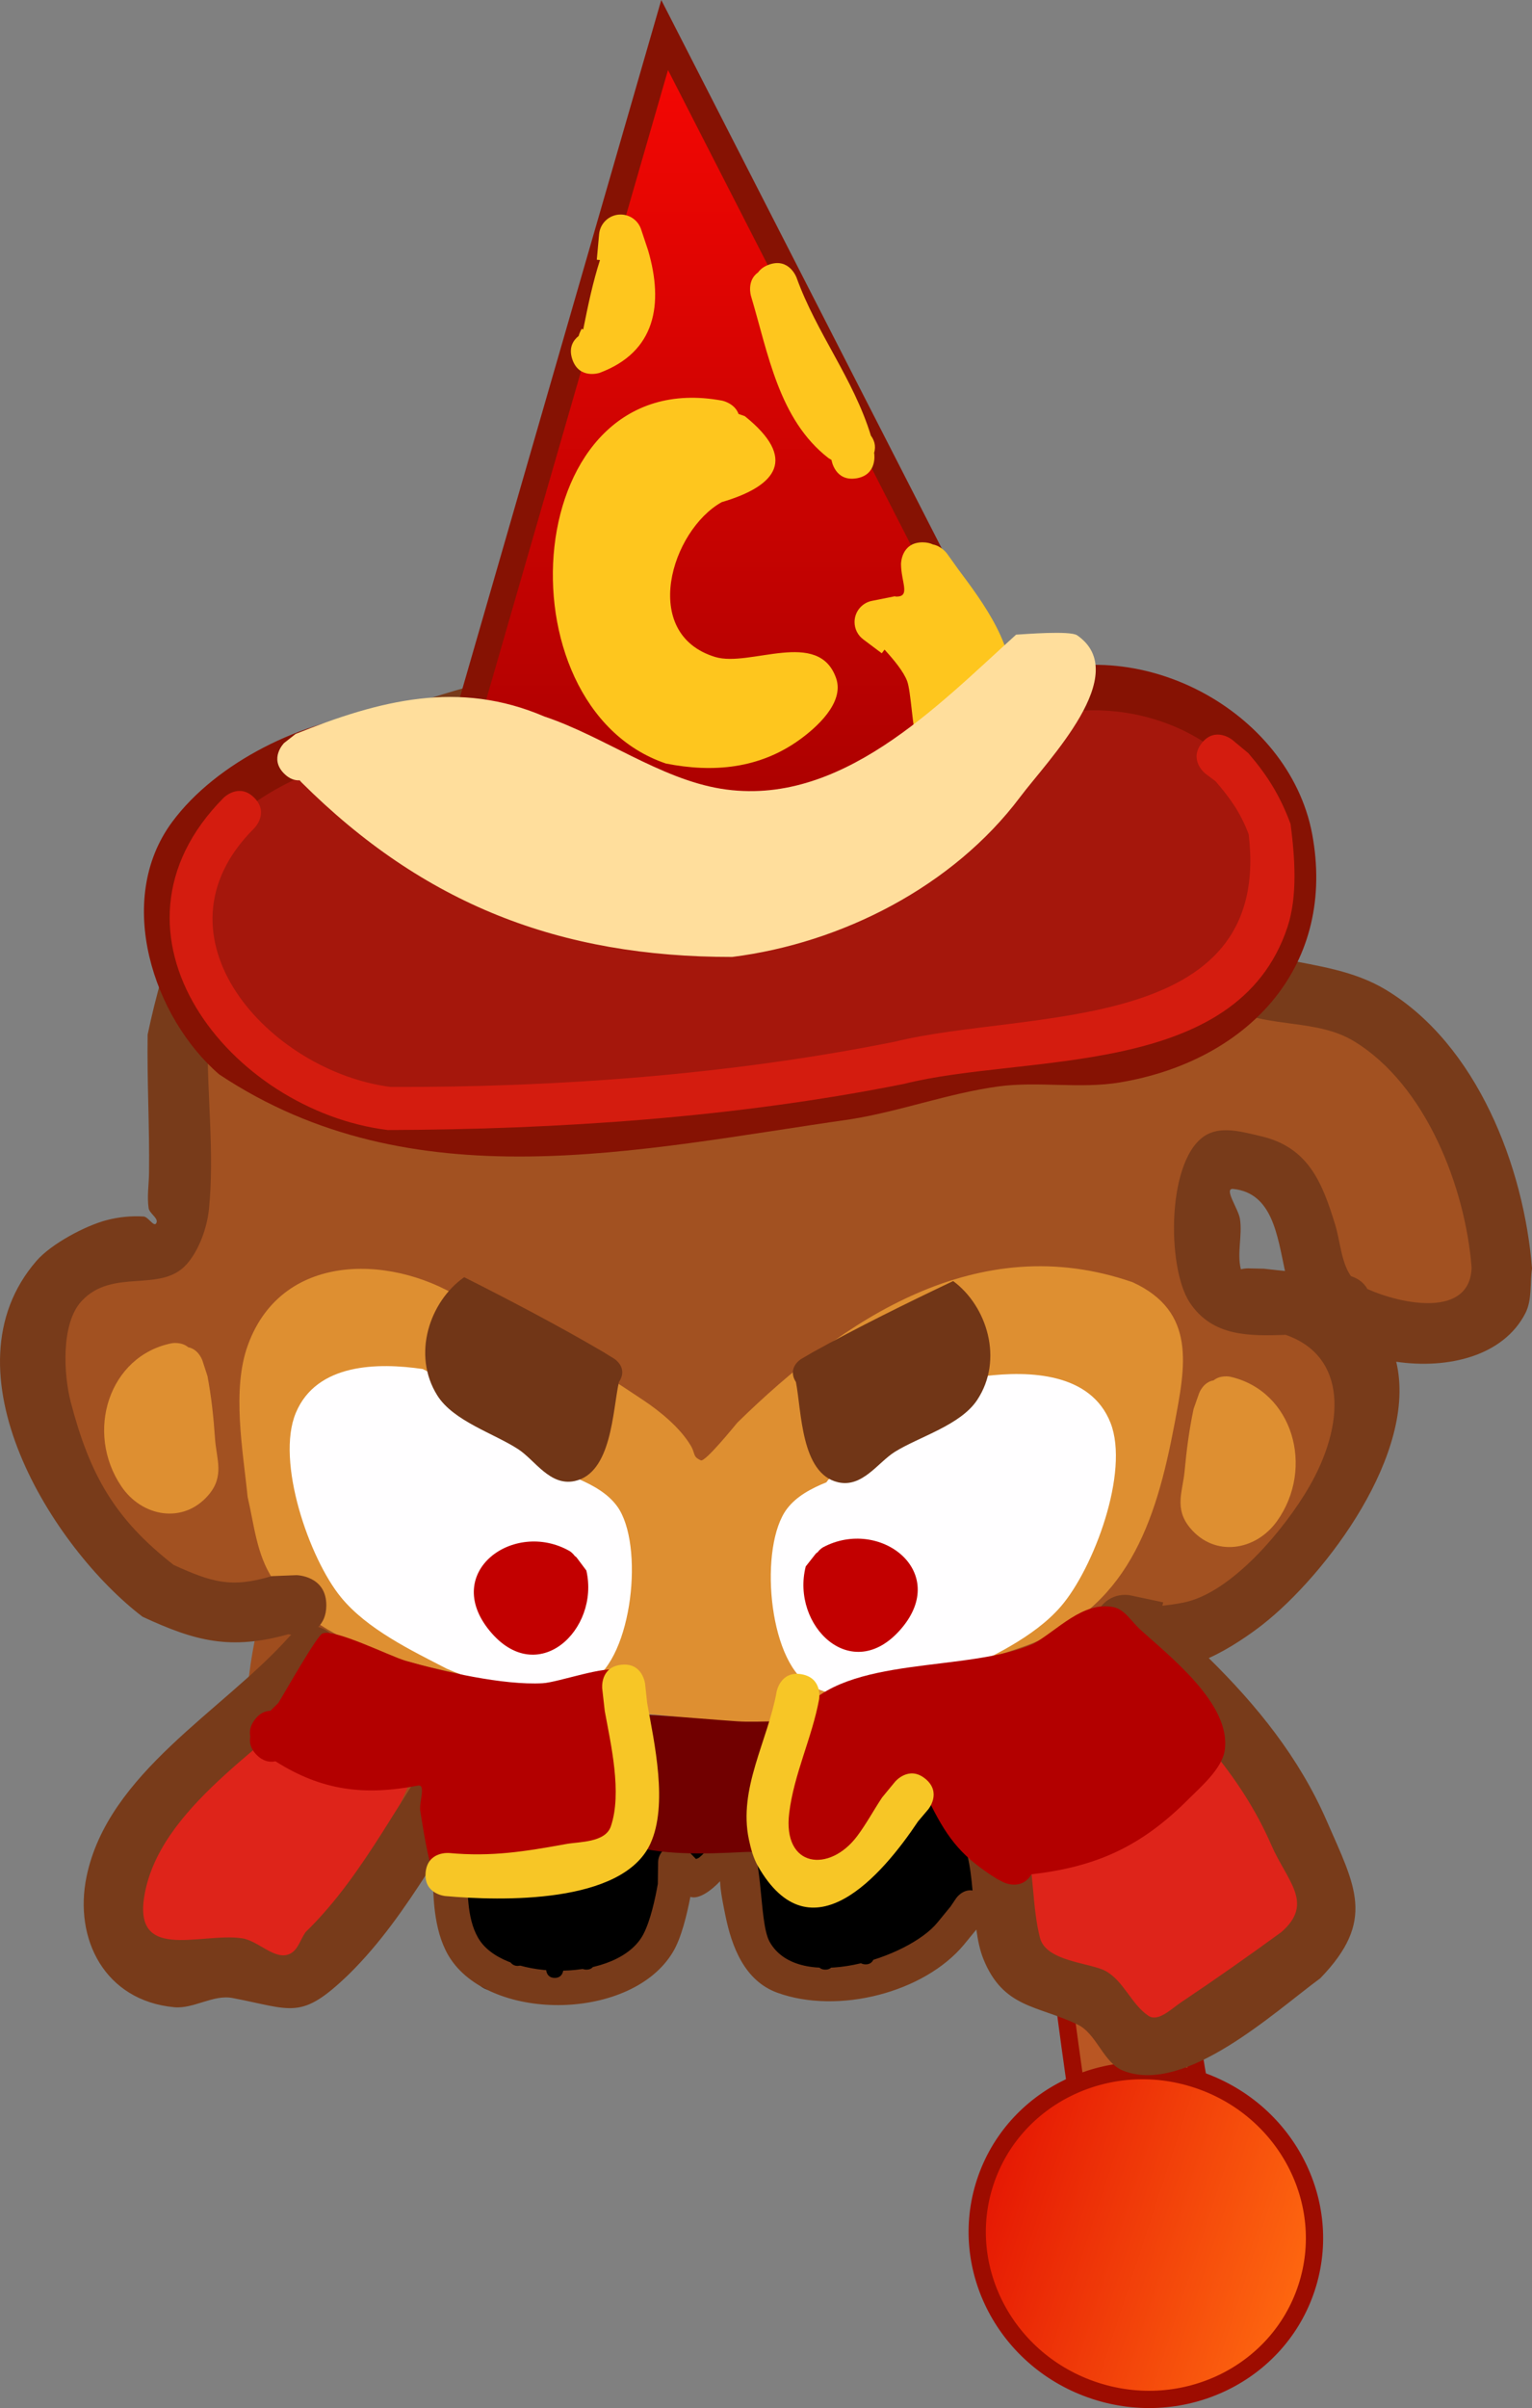 <svg version="1.1" xmlns="http://www.w3.org/2000/svg" xmlns:xlink="http://www.w3.org/1999/xlink" width="88.748" height="139.374" viewBox="0,0,88.748,139.374"><rect x="0" y="0" width="88.748" height="139.374" fill="#808080" stroke="none"/><defs><linearGradient x1="252.694" y1="237.525" x2="271.316" y2="243.619" gradientUnits="userSpaceOnUse" id="color-1"><stop offset="0" stop-color="#e51703"/><stop offset="1" stop-color="#fe6810"/></linearGradient><linearGradient x1="238.271" y1="113.24" x2="238.271" y2="161.166" gradientUnits="userSpaceOnUse" id="color-2"><stop offset="0" stop-color="#f70703"/><stop offset="1" stop-color="#a60000"/></linearGradient></defs><g transform="translate(-195.626,-111.213)"><g data-paper-data="{&quot;isPaintingLayer&quot;:true}" fill-rule="nonzero" stroke-linejoin="miter" stroke-miterlimit="10" stroke-dasharray="" stroke-dashoffset="0" style="mix-blend-mode: normal"><g stroke="#9d0c00" stroke-width="1" stroke-linecap="butt"><path d="M258.993,239.695c-0.934,-7.684 -2.408,-15.366 -2.593,-23.066c0.265,-1.239 0.194,-10.26 0.884,-11.368c1.224,-1.967 4.447,-4.063 5.79,-1.69c0.979,1.73 -0.054,14.123 0.133,16.063c0.293,3.034 0.934,5.846 1.451,8.88c0.095,3.253 1.574,6.77 1.018,9.945c-0.574,3.273 -3.439,5.179 -6.167,2.801l-0.307,-0.289c0,0 -0.629,-0.594 -0.21,-1.275z" fill="#b95623"/><path d="M271.316,243.619c-1.629,4.977 -7.118,7.647 -12.26,5.964c-5.142,-1.683 -7.991,-7.081 -6.362,-12.058c1.629,-4.977 7.118,-7.647 12.26,-5.964c5.142,1.683 7.991,7.081 6.362,12.058z" fill="url(#color-1)"/></g><path d="M248.386,210.072c-0.078,-0.111 -0.139,-0.253 -0.174,-0.435c-0.184,-0.983 0.799,-1.167 0.799,-1.167l0.812,-0.144c2.978,-0.953 7.137,-3.414 9.994,-3.411c2,1.527 4.093,3.117 5.531,5.226c0.752,1.103 2.014,2.836 0.872,4.319c-0.448,0.582 -1.8,-0.338 -2.184,0.288c-0.483,0.79 -0.839,1.916 -1.728,2.175c-0.489,0.142 -1.196,-0.794 -1.671,-0.141c-0.478,0.656 -0.534,1.74 -1.272,2.077c-1.016,0.463 -2.53,-1.363 -3.302,-0.557c-0.176,0.184 0.235,0.566 0.071,0.762c-0.054,0.065 -0.111,0.127 -0.17,0.187l0.035,0.029l-0.75,0.914c-0.186,0.231 -0.472,0.377 -0.791,0.373c-0.502,-0.006 -0.913,-0.381 -0.979,-0.864l-0.158,-1.022c-1.012,-2.607 -1.968,-6.487 -4.47,-8.002c0,0 -0.357,-0.22 -0.466,-0.606z" data-paper-data="{&quot;index&quot;:null}" fill="#9f4d1e" stroke="none" stroke-width="0.5" stroke-linecap="butt"/><path d="M219.182,215.984c-0.64,0.848 -4.622,1.707 -5.649,0.96c-1.104,-0.803 0.001,-1.726 -0.749,-2.541c-0.688,-0.748 -1.206,-1.211 -1.764,-2.098c-0.064,-0.049 -0.1,-0.086 -0.1,-0.086l-0.427,-0.487c-0.217,-0.514 -0.704,-0.986 -0.652,-1.541c0.126,-1.349 0.565,-6.604 2.016,-7.16c0.109,-0.042 2.88,2.262 2.968,2.249c2.014,-0.307 3.844,1.326 5.674,1.858c1.088,0.316 1.993,0.096 2.571,0.635c0.046,-0.015 0.092,-0.031 0.138,-0.046l0.001,-0.05l1.356,0.016c0.552,0.007 0.995,0.46 0.988,1.012c-0.007,0.552 -0.46,0.995 -1.012,0.988l-0.962,-0.012c-1.628,0.544 -1.275,1.99 -1.69,2.988c-0.48,1.153 -1.652,1.914 -2.709,3.316z" data-paper-data="{&quot;index&quot;:null}" fill="#9f4d1e" stroke="none" stroke-width="0.5" stroke-linecap="butt"/><path d="M220.677,218.75l0.366,-0.376c-0.536,-2.858 -0.539,-6.517 3.004,-7.524c2.293,-0.652 4.927,1.179 6.968,1.902c2.485,0.88 5.374,0.53 7.908,0.056c3.196,-0.413 6.889,-3.176 10.152,-1.825c5.979,2.476 6.661,10.833 0.524,13.236c-2.224,1.298 -5.777,3.13 -8.495,2.377c-2.869,-0.795 -2.496,-4.875 -3.859,-6.774c-0.929,-1.294 -2.273,0.371 -2.487,1.178c-0.191,0.725 -0.395,1.451 -0.68,2.145c-1.327,2.563 -4.172,3.546 -7.28,3.074c-0.95,-0.144 -2.541,0.626 -3.338,-0.068c-1.674,-1.457 -3.01,-4.851 -2.784,-7.4z" data-paper-data="{&quot;index&quot;:null}" fill="#000000" stroke="none" stroke-width="0.5" stroke-linecap="butt"/><path d="M254.42,221.848c-0.626,-0.35 -0.427,-1.109 -0.427,-1.109l0.109,-0.299c0.212,-2.011 0.768,-2.922 2.926,-2.312c1.032,-0.676 1.908,-0.335 2.816,-0.548c0.676,-0.159 0.138,-1.576 0.719,-1.956c0.648,-0.424 1.618,0.484 2.319,0.154c0.905,-0.427 -0.001,-2.624 1.986,-3.098c1.371,-0.328 3.058,1.087 3.818,2.001c2.091,2.516 3.663,6.984 1.946,9.957c-1.544,1.507 -6.66,4.804 -8.957,4.188c-1.942,-0.521 -1.782,-2.73 -3.215,-3.475c-0.627,-0.326 -1.445,0.534 -2.101,0.273c-1.308,-0.52 -1.733,-2.256 -1.938,-3.775z" data-paper-data="{&quot;index&quot;:null}" fill="#de241a" stroke="none" stroke-width="0.5" stroke-linecap="butt"/><path d="M210.299,210.88l0.194,0.265c0.28,0.413 1.058,-0.116 1.493,0.129c1.336,0.753 0.741,1.426 1.093,2.378c0.146,0.395 0.662,-0.648 1.083,-0.65c0.625,-0.003 1.242,0.308 1.751,0.671c0.354,0.253 0.293,1.34 0.668,1.121c0.117,-0.068 0.232,-0.139 0.346,-0.211l-0.143,-0.126l0.821,-0.935c0.186,-0.214 0.462,-0.349 0.768,-0.345c0.552,0.007 0.995,0.46 0.988,1.012c-0.002,0.148 -0.035,0.288 -0.095,0.413l-0.409,0.924c-1.038,2.342 -2.628,4.365 -3.599,6.717c-0.434,1.052 -1.013,3.07 -2.142,3.61c-1.36,0.651 -2.696,-0.464 -3.949,-0.756c-1.68,-0.014 -3.38,0.895 -4.957,0.109c-2.12,-1.056 -2.704,-4.214 -2.212,-6.287c0.852,-3.584 4.434,-6.002 6.509,-8.833c0,0 0.591,-0.807 1.398,-0.216c0.447,0.328 0.465,0.722 0.392,1.008z" data-paper-data="{&quot;index&quot;:null}" fill="#de241a" stroke="none" stroke-width="0.5" stroke-linecap="butt"/><path d="M230.69,149.625c0.253,-1.411 0.103,-5.321 1.686,-6.084c1.744,-0.841 2.205,1.05 3.297,0.904c0.538,-0.072 0.321,-5.064 0.358,-5.203c0.165,-0.61 0.414,-1.308 0.953,-1.637c0.315,-0.192 0.649,0.459 1.016,0.435c0.184,-0.012 -0.28,-0.299 -0.268,-0.483c0.03,-0.451 0.281,-0.859 0.388,-1.298c0.26,-1.065 0.517,-1.79 0.934,-2.515l-0.112,-0.046l0.374,-0.904c0.146,-0.378 0.516,-0.644 0.945,-0.639c0.371,0.004 0.692,0.21 0.861,0.512l0.538,0.921l-0.018,0.01l0.05,0.049c0.841,2.038 2.317,3.836 2.802,6.029c0.116,0.525 -0.255,1.395 0.245,1.596c0.209,0.084 0.678,-0.007 1.127,-0.074c0.441,-0.066 1.025,-1.677 1.166,-1.507c0.09,0.109 0.754,5.159 0.868,5.624c0.631,2.589 -0.548,3.722 -0.548,6.356c0.053,0.042 0.082,0.071 0.082,0.071l0.368,0.377c2.694,2.768 6.87,3.524 9.896,6.001c2.58,2.119 4.833,4.034 6.805,6.792c0.809,1.131 1.454,3.375 2.337,4.275c0.614,0.626 4.119,0.254 4.998,0.443c2.722,0.584 4.569,2.369 6.438,4.286c2.32,2.772 5.345,7.033 3.986,10.926c-0.327,0.936 -0.898,1.377 -1.563,2.029c-4.092,4.016 -8.179,0.242 -9.42,-4.219c-0.362,-0.936 -0.572,-1.906 -1.145,-2.744c-1.017,-1.489 -4.425,-3.311 -5.76,-1.045c-1.797,3.049 2.167,6.034 4.473,6.98c1.466,0.652 3.398,1.442 4.326,2.845c2.033,3.071 -0.197,8.799 -2.458,11.238c-2.482,2.677 -20.639,14.441 -23.651,11.462c-0.164,-0.469 -1.641,-1.491 -1.306,-2.194c2.357,-4.959 17.043,-14.497 17.636,-17.73c0.266,-1.452 0.216,-3.983 -1.316,-4.364c-1.568,-0.39 -4.058,0.164 -5.728,0.144c-5.612,-0.068 -9.966,0.867 -14.269,4.591c-1.314,1.137 -2.085,3.081 -3.221,4.392c-0.437,0.504 -0.766,1.423 -1.433,1.399c-1.012,-0.037 -1.535,-1.757 -1.829,-2.512c-0.63,-1.764 -3.392,-0.973 -4.807,-2.098c-3.166,-2.517 -6.104,-5.89 -9.527,-6.983c-2.327,-0.743 -3.873,-1.562 -6.173,-0.676c-0.882,0.427 -3.142,1.283 -3.668,2.155c-1.224,2.032 0.057,7.2 0.206,9.464c0.085,1.284 2.336,5.624 1.092,6.576c-1.12,0.857 -6.755,-0.431 -7.97,-0.931c-4,-2.462 -8.183,-9.933 -5.899,-14.697c0.998,-2.08 3.462,-3.173 5.651,-3.482c1.284,-0.181 2.358,-0.588 2.108,-0.826c0.762,-4.32 0.45,-7.425 0.855,-11.852c0.187,-2.042 0.883,-4.263 1.416,-6.249c0.553,-2.057 1.366,-3.448 2.437,-5.184c2.393,-2.363 5.601,-4.394 8.721,-5.775c3.237,-1.433 7.66,-1.806 10.442,-4.024c0,0 0.018,-0.014 0.051,-0.036c0.052,-0.291 0.104,-0.582 0.156,-0.873z" data-paper-data="{&quot;index&quot;:null}" fill="#a25121" stroke="none" stroke-width="0.5" stroke-linecap="butt"/><path d="M222.954,186.906c3.568,1.116 6.825,3.281 9.911,5.328c1.014,0.673 2.164,1.617 2.783,2.66c0.27,0.456 0.092,0.629 0.579,0.84c0.252,0.109 1.923,-1.957 2.118,-2.186c6.143,-6.006 13.943,-11.228 22.893,-8.123c3.716,1.707 3.056,4.877 2.429,8.194c-1.091,5.773 -2.746,10.726 -8.655,12.862c-2.659,0.957 -5.503,1.59 -8.123,2.596c-1.23,0.472 -1.631,1.523 -3.089,1.792c-3.751,0.694 -8.604,-0.491 -12.465,-0.542c-2.571,0.217 -3.726,-1.044 -6.069,-1.585c-4.645,-1.073 -10.919,-1.773 -13.833,-6.136c-0.942,-1.411 -1.082,-3.135 -1.462,-4.751c-0.268,-2.692 -0.932,-6.201 0.018,-8.801c2.044,-5.589 8.709,-5.186 12.643,-2.499c0,0 0.187,0.128 0.322,0.351z" data-paper-data="{&quot;index&quot;:null}" fill="#de8f31" stroke="none" stroke-width="0.5" stroke-linecap="butt"/><path d="M251.479,223.753c-2.311,2.792 -7.315,4.072 -10.827,2.793c-1.906,-0.694 -2.645,-2.681 -3.009,-4.493c-0.098,-0.487 -0.281,-1.318 -0.303,-1.959c-0.502,0.531 -1.235,1.076 -1.721,0.904c-0.207,1.055 -0.52,2.366 -1.001,3.178c-2.363,3.988 -10.399,4.088 -12.869,0.447c-0.951,-1.401 -1.051,-3.414 -1.035,-5.03c0,0 0.012,-1 1.012,-0.988c1,0.012 0.988,1.012 0.988,1.012c-0.018,1.214 -0.01,2.867 0.718,3.925c1.619,2.353 8.046,2.393 9.475,-0.401c0.403,-0.787 0.671,-2.014 0.827,-2.895l0.015,-1.241c0.007,-0.552 0.46,-0.995 1.012,-0.988c0.276,0.003 0.525,0.118 0.704,0.301l0.477,0.488c0.076,-0.017 0.149,-0.051 0.215,-0.104c0.699,-0.556 1.197,-1.946 2.568,-1.291c1.177,0.562 0.81,4.989 1.487,6.192c1.683,2.991 8.06,0.93 9.722,-1.121c0.252,-0.307 0.504,-0.614 0.756,-0.921l0.327,-0.484c0,0 0.37,-0.54 0.948,-0.447c-0.064,-0.711 -0.142,-1.398 -0.289,-1.992c-0.571,-2.303 -1.803,-3.888 -3.175,-5.765c0,0 -1.033,-1.413 0.379,-2.446c1.413,-1.033 2.446,0.379 2.446,0.379c1.641,2.243 3.05,4.226 3.744,6.974c0.457,1.809 0.348,3.845 0.805,5.601c0.355,1.364 2.908,1.431 3.785,1.903c1.056,0.568 1.495,1.926 2.49,2.596c0.568,0.383 1.33,-0.4 1.9,-0.78c1.93,-1.289 3.91,-2.681 5.8,-4.058c1.936,-1.681 0.334,-2.952 -0.575,-5.04c-1.787,-4.105 -4.803,-7.267 -8.118,-10.24l-1.42,-1.092c-0.43,-0.324 -0.706,-0.841 -0.699,-1.421c0.012,-0.966 0.805,-1.74 1.771,-1.729c0.13,0.002 0.257,0.017 0.378,0.046l1.821,0.387l-0.042,0.197c0.401,-0.046 0.8,-0.102 1.196,-0.179c2.835,-0.55 5.939,-4.349 7.293,-6.687c2.087,-3.604 2.24,-7.561 -1.349,-8.813c-2.056,0.068 -4.231,0.129 -5.556,-1.865c-1.361,-2.047 -1.347,-8.506 1.019,-9.741c0.91,-0.475 2.078,-0.127 3.079,0.103c2.779,0.636 3.579,2.703 4.323,5.124c0.298,0.969 0.344,2.168 0.915,2.982c0.327,0.106 0.719,0.318 0.952,0.744c1.995,0.892 5.956,1.692 6.037,-1.249c-0.363,-4.633 -2.64,-10.542 -6.796,-13.082c-2.137,-1.306 -4.882,-0.771 -7.065,-1.858c-2.419,-1.205 -2.461,-2.95 -3.825,-4.922c-1.842,-2.663 -4.15,-4.599 -6.379,-6.874c-2.259,-2.086 -6.862,-2.079 -8.679,-4.384c-1.571,-1.992 -1.001,-6.232 -1.203,-8.567c-0.068,-0.788 -0.472,-2.525 -0.737,-3.895c-0.594,0.399 -1.054,1.366 -1.668,1.102c-1.042,-0.448 -1.283,-1.873 -1.849,-2.856c-0.94,-1.633 -1.799,-3.423 -2.633,-5.188c-0.052,1.613 -0.211,3.194 -0.786,4.237c-0.295,0.535 -1.164,0.508 -1.548,0.983c-0.55,0.682 -0.107,3.792 -0.117,4.587c0,0 -0.005,0.417 -0.213,0.841c0.115,0.452 0.066,1.024 -0.515,1.591c-1.252,1.222 -2.475,-0.03 -2.475,-0.03l-0.539,-0.719c-0.128,-0.315 -0.305,-0.606 -0.497,-0.888c-0.052,1.964 -0.699,4.34 -0.876,5.919c0,0 -0.129,1.152 -1.114,1.475c-0.391,0.431 -0.936,0.573 -0.936,0.573c-4.419,1.146 -8.091,2.247 -12.268,4.044c-1.881,0.809 -4.384,1.9 -5.72,3.526c-2.425,2.953 -3.986,7.638 -4.781,11.299c-0.027,3.213 0.393,6.479 0.078,9.693c-0.106,1.079 -0.572,2.395 -1.291,3.206c-1.504,1.698 -4.287,0.192 -6.091,2.136c-1.209,1.303 -1.037,4.275 -0.628,5.838c1.094,4.189 2.529,6.757 5.967,9.435c2.206,0.997 3.312,1.352 5.676,0.646l1.434,-0.057c0,0 1.75,0.021 1.729,1.771c-0.007,0.584 -0.207,0.971 -0.47,1.227c0.249,0.063 0.513,0.199 0.783,0.441c1.303,1.168 0.135,2.471 0.135,2.471c-3.304,3.672 -9.774,7.158 -10.915,12.271c-0.967,4.333 3.129,2.484 5.576,2.835c0.975,0.14 1.956,1.351 2.821,0.88c0.442,-0.241 0.578,-0.823 0.867,-1.235c3.511,-3.4 5.603,-8.153 8.58,-12.03l0.594,-1.214c0,0 0.801,-1.556 2.357,-0.754c1.556,0.801 0.754,2.357 0.754,2.357l-0.931,1.745c-3.079,3.997 -5.231,8.784 -8.837,12.328c-2.804,2.71 -3.265,2.04 -6.755,1.38c-1.119,-0.211 -2.24,0.642 -3.373,0.534c-4.024,-0.382 -5.818,-3.954 -5.078,-7.547c1.242,-6.031 7.91,-9.602 11.734,-13.886c0,0 0.045,-0.051 0.128,-0.123l-0.167,-0.031c-3.345,0.929 -5.363,0.419 -8.449,-1.013c-5.198,-3.959 -11.672,-14.235 -6.141,-20.601c0.847,-0.975 2.822,-2.03 4.063,-2.354c0.693,-0.181 1.423,-0.255 2.138,-0.21c0.276,0.017 0.591,0.628 0.733,0.39c0.168,-0.282 -0.396,-0.554 -0.442,-0.878c-0.096,-0.676 0.016,-1.365 0.025,-2.047c0.032,-2.675 -0.121,-5.321 -0.081,-7.991c0.895,-4.283 2.679,-9.713 5.564,-13.144c4.488,-5.339 12.933,-6.967 19.338,-8.605c0.189,-2.192 0.2,-4.502 0.558,-6.62c0.19,-1.127 -0.188,-2.829 0.843,-3.323c1.357,-0.651 2.583,-0.263 3.614,0.554c0.079,-0.99 0.282,-1.94 0.759,-2.717c0.293,-0.477 1.118,-0.393 1.452,-0.842c0.61,-0.82 -0.098,-2.045 -0.039,-3.065c0.029,-0.506 0.359,-3.393 0.427,-3.998l0.206,-1.839c0.089,-0.893 0.848,-1.585 1.762,-1.574c0.58,0.007 1.09,0.295 1.403,0.733l1.087,1.486l-0.338,0.247c1.297,1.486 2.177,3.102 3.224,5.257c0.667,1.373 1.52,2.7 1.847,4.192c0.069,0.317 -0.703,1.012 -0.405,0.884c0.603,-0.259 0.829,-1.544 1.45,-1.333c0.051,0.017 0.101,0.036 0.15,0.056c0.397,2.333 1.602,4.391 3.317,5.875c0.117,1.756 -0.042,3.649 0.148,5.09c0.127,0.96 -0.211,2.091 0.344,2.884c0.55,0.786 1.872,0.446 2.769,0.789c2.161,0.827 3.837,1.697 5.574,3.222c3.346,3.441 5.76,6.6 8.422,10.525c0.547,0.806 1.488,0.727 2.314,0.891c2.036,0.406 4.103,0.678 5.919,1.767c5.306,3.184 8.022,10.261 8.487,16.137c-0.129,0.866 0.015,1.82 -0.386,2.598c-1.275,2.478 -4.477,3.246 -7.48,2.806c1.266,5.274 -4.061,12.322 -7.734,15.207c-0.669,0.526 -1.912,1.401 -3.125,1.945c2.8,2.754 5.235,5.757 6.833,9.423c1.66,3.807 2.864,5.762 -0.373,9.108c-2.673,1.96 -7.819,6.756 -11.407,5.354c-1.172,-0.458 -1.525,-2.132 -2.658,-2.678c-2.313,-1.115 -4.299,-0.936 -5.452,-3.792c-0.2,-0.495 -0.322,-1.08 -0.408,-1.704c-0.234,0.286 -0.469,0.572 -0.703,0.858zM267.921,184.623l0.918,0.02c0.476,0.057 0.873,0.094 1.226,0.132c-0.453,-2.101 -0.739,-4.506 -2.993,-4.748c-0.586,-0.063 0.291,1.144 0.383,1.726c0.152,0.96 -0.182,1.984 0.054,2.92c0.238,-0.052 0.412,-0.05 0.412,-0.05z" data-paper-data="{&quot;index&quot;:null}" fill="#783b1a" stroke="none" stroke-width="0.5" stroke-linecap="butt"/><path d="M225.291,210.893c-0.263,-0.952 -0.454,-2.001 0.628,-2.742c1.302,-0.892 2.809,0.093 3.355,1.213c0.658,1.349 -0.173,3.453 0.327,4.877c0.273,0.778 1.889,1.873 1.201,2.903c-0.681,1.02 -2.715,0.461 -3.467,-0.072c-1.413,-1.002 -1.461,-2.853 -1.704,-4.54c-0.177,-0.28 -0.173,-0.599 -0.173,-0.599l0.031,-0.212c-0.044,-0.203 -0.095,-0.4 -0.156,-0.59c0,0 -0.031,-0.097 -0.042,-0.239z" data-paper-data="{&quot;index&quot;:null}" fill="#98461d" stroke="none" stroke-width="0.5" stroke-linecap="butt"/><path d="M247.49,211.933c-0.066,0.189 -0.122,0.385 -0.171,0.586l0.026,0.212c0,0 -0.004,0.319 -0.187,0.594c-0.283,1.68 -0.376,3.53 -1.813,4.497c-0.764,0.515 -2.811,1.024 -3.468,-0.012c-0.663,-1.047 0.979,-2.102 1.27,-2.873c0.534,-1.411 -0.246,-3.535 0.444,-4.868c0.573,-1.107 2.103,-2.056 3.384,-1.132c0.773,0.558 0.871,1.262 0.756,1.967c-0.043,0.265 -0.116,0.531 -0.194,0.789c-0.015,0.142 -0.048,0.238 -0.048,0.238z" data-paper-data="{&quot;index&quot;:null}" fill="#98461d" stroke="none" stroke-width="0.5" stroke-linecap="butt"/><path d="M242.661,150.2c-0.232,-0.135 -0.448,-0.387 -0.442,-0.855c0.012,-1 1.012,-0.988 1.012,-0.988l1.107,0.642c0.486,1.271 0.994,2.46 1.436,3.737c0.285,0.102 0.633,0.347 0.626,0.94c-0.012,1 -1.012,0.988 -1.012,0.988l-0.195,-0.015c-0.056,0.012 -0.11,0.019 -0.161,0.022c-3.811,0.597 -6.791,2.24 -10.808,1.521c0,0 -0.984,-0.176 -0.808,-1.161c0.176,-0.984 1.161,-0.808 1.161,-0.808c3.356,0.601 6.028,-0.641 9.133,-1.328c-0.33,-0.913 -0.688,-1.784 -1.049,-2.695z" data-paper-data="{&quot;index&quot;:null}" fill="#843e18" stroke="none" stroke-width="0.5" stroke-linecap="butt"/><path d="M228.67,212.576c-0.252,-0.045 0.155,-0.191 -0.013,-0.596c-0.383,-0.924 -0.139,-1.179 -0.139,-1.179l1.148,-0.454c2.928,-0.011 5.752,0.288 8.66,0.492c1.406,0.099 3.489,-0.177 4.81,0.226c1.663,0.507 1.496,1.011 2.054,2.44c-0.012,1.506 -0.166,3.482 -1.535,4.495c-1.24,0.918 -3.45,0.329 -4.871,0.402c-4.617,0.237 -10.663,0.394 -10.114,-5.827z" data-paper-data="{&quot;index&quot;:null}" fill="#710000" stroke="none" stroke-width="0.5" stroke-linecap="butt"/><path d="M243.499,197.005c0.072,-0.108 0.137,-0.172 0.137,-0.172l0.205,-0.194c2.742,-2.227 5.63,-4.266 8.829,-5.779c2.578,-0.315 6.154,-0.206 7.292,2.716c1.106,2.837 -0.982,8.407 -2.87,10.602c-1.558,1.812 -4.132,2.972 -6.226,3.988c-2.216,0.912 -6.135,1.927 -8.38,0.54c-2.374,-1.466 -2.894,-8.017 -1.272,-10.164c0.553,-0.732 1.418,-1.185 2.284,-1.536z" data-paper-data="{&quot;index&quot;:null}" fill="#fffeff" stroke="none" stroke-width="0.5" stroke-linecap="butt"/><path d="M227.913,199.931c0.071,0.051 0.111,0.093 0.111,0.093l0.566,0.755c0.792,3.429 -2.832,6.864 -5.605,3.485c-2.793,-3.405 1.408,-6.443 4.63,-4.615c0,0 0.169,0.099 0.298,0.283z" data-paper-data="{&quot;index&quot;:null}" fill="#4d2813" stroke="none" stroke-width="0.5" stroke-linecap="butt"/><path d="M243.304,200.768c3.265,-1.75 7.392,1.389 4.517,4.725c-2.853,3.311 -6.393,-0.21 -5.519,-3.618l0.584,-0.741c0,0 0.042,-0.041 0.114,-0.09c0.133,-0.181 0.304,-0.276 0.304,-0.276z" data-paper-data="{&quot;index&quot;:null}" fill="#c20000" stroke="none" stroke-width="0.5" stroke-linecap="butt"/><path d="M231.385,198.405c1.57,2.185 0.892,8.722 -1.516,10.13c-2.278,1.332 -6.171,0.223 -8.365,-0.742c-2.069,-1.066 -4.615,-2.288 -6.128,-4.136c-1.834,-2.24 -3.787,-7.859 -2.614,-10.668c1.209,-2.893 4.785,-2.917 7.356,-2.539c3.162,1.59 6,3.698 8.688,5.99l0.2,0.199c0,0 0.063,0.065 0.132,0.175c0.858,0.372 1.711,0.846 2.247,1.591z" data-paper-data="{&quot;index&quot;:null}" fill="#fffeff" stroke="none" stroke-width="0.5" stroke-linecap="butt"/><path d="M241.737,191.208c-0.011,-0.017 -0.021,-0.034 -0.032,-0.052c-0.476,-0.815 0.339,-1.291 0.339,-1.291l0.662,-0.386c2.637,-1.46 5.407,-2.826 8.136,-4.121c1.96,1.444 2.939,4.552 1.389,6.886c-0.973,1.464 -3.351,2.117 -4.769,3c-0.982,0.612 -1.879,2.095 -3.299,1.757c-2.143,-0.51 -2.099,-4.11 -2.428,-5.792z" data-paper-data="{&quot;index&quot;:null}" fill="#713617" stroke="none" stroke-width="0.5" stroke-linecap="butt"/><path d="M228.912,196.934c-1.427,0.303 -2.288,-1.201 -3.255,-1.836c-1.396,-0.917 -3.758,-1.627 -4.695,-3.114c-1.493,-2.37 -0.44,-5.454 1.554,-6.85c2.698,1.361 5.434,2.793 8.035,4.316l0.653,0.402c0,0 0.804,0.495 0.308,1.299c-0.011,0.018 -0.022,0.035 -0.033,0.051c-0.37,1.674 -0.412,5.274 -2.567,5.732z" data-paper-data="{&quot;index&quot;:null}" fill="#713617" stroke="none" stroke-width="0.5" stroke-linecap="butt"/><path d="M228.916,201.263c0.071,0.051 0.111,0.093 0.111,0.093l0.566,0.755c0.792,3.429 -2.832,6.864 -5.605,3.485c-2.793,-3.405 1.408,-6.443 4.63,-4.615c0,0 0.169,0.099 0.298,0.283z" data-paper-data="{&quot;index&quot;:null}" fill="#c20000" stroke="none" stroke-width="0.5" stroke-linecap="butt"/><path d="M243.429,225.212c-0.5,-0.006 -0.494,-0.506 -0.494,-0.506c0.008,-0.667 0.018,-1.5 0.026,-2.167c0,0 0.006,-0.5 0.506,-0.494c0.5,0.006 0.494,0.506 0.494,0.506c-0.008,0.667 -0.016,1.333 -0.024,2l-0.002,0.167c0,0 -0.006,0.5 -0.506,0.494z" data-paper-data="{&quot;index&quot;:null}" fill="#000000" stroke="none" stroke-width="0.5" stroke-linecap="butt"/><path d="M245.766,224.906c-0.5,-0.006 -0.494,-0.506 -0.494,-0.506c0.004,-0.333 0.01,-0.833 0.014,-1.167c0,0 0.006,-0.5 0.506,-0.494c0.5,0.006 0.494,0.506 0.494,0.506c-0.004,0.333 -0.008,0.667 -0.012,1l-0.002,0.167c0,0 -0.006,0.5 -0.506,0.494z" data-paper-data="{&quot;index&quot;:null}" fill="#000000" stroke="none" stroke-width="0.5" stroke-linecap="butt"/><path d="M247.778,223.931c-0.5,-0.006 -0.494,-0.506 -0.494,-0.506c0.002,-0.167 0.006,-0.5 0.008,-0.667c0,0 0.006,-0.5 0.506,-0.494c0.5,0.006 0.494,0.506 0.494,0.506c-0.002,0.167 -0.004,0.333 -0.006,0.5l-0.002,0.167c0,0 -0.006,0.5 -0.506,0.494z" data-paper-data="{&quot;index&quot;:null}" fill="#000000" stroke="none" stroke-width="0.5" stroke-linecap="butt"/><path d="M229.594,225.212c-0.5,-0.006 -0.494,-0.506 -0.494,-0.506l0.006,-0.5c0.008,-0.284 -0.04,-0.574 -0.131,-0.844c0,0 -0.152,-0.476 0.324,-0.629c0.476,-0.152 0.629,0.324 0.629,0.324c0.115,0.374 0.179,0.769 0.178,1.16l-0.006,0.5c0,0 -0.006,0.5 -0.506,0.494z" data-paper-data="{&quot;index&quot;:null}" fill="#000000" stroke="none" stroke-width="0.5" stroke-linecap="butt"/><path d="M227.755,225.69c-0.5,-0.006 -0.494,-0.506 -0.494,-0.506c0.002,-0.167 0.01,-0.833 0.012,-1c0,0 0.006,-0.5 0.506,-0.494c0.5,0.006 0.494,0.506 0.494,0.506c-0.002,0.167 -0.004,0.333 -0.006,0.5l-0.006,0.5c0,0 -0.006,0.5 -0.506,0.494z" data-paper-data="{&quot;index&quot;:null}" fill="#000000" stroke="none" stroke-width="0.5" stroke-linecap="butt"/><path d="M225.103,224.491c0.003,-0.276 0.23,-0.497 0.506,-0.494c0.276,0.003 0.497,0.23 0.494,0.506c-0.003,0.276 -0.23,0.497 -0.506,0.494c-0.276,-0.003 -0.497,-0.23 -0.494,-0.506z" data-paper-data="{&quot;index&quot;:null}" fill="#000000" stroke="none" stroke-width="0.5" stroke-linecap="butt"/><path d="M206.53,189.19c0.602,0.113 0.82,0.761 0.82,0.761l0.297,0.914c0.231,1.243 0.349,2.368 0.436,3.622c0.081,1.176 0.565,2.166 -0.391,3.268c-1.463,1.687 -3.843,1.244 -5.031,-0.508c-2.13,-3.142 -0.73,-7.563 2.915,-8.29c0,0 0.559,-0.104 0.955,0.234z" fill="#de8f31" stroke="none" stroke-width="0.5" stroke-linecap="butt"/><path d="M266.888,190.894c3.627,0.815 4.919,5.268 2.715,8.358c-1.23,1.723 -3.62,2.109 -5.042,0.387c-0.929,-1.125 -0.422,-2.103 -0.312,-3.276c0.117,-1.252 0.262,-2.373 0.523,-3.611l0.319,-0.906c0,0 0.234,-0.642 0.838,-0.741c0.404,-0.329 0.96,-0.211 0.96,-0.211z" data-paper-data="{&quot;index&quot;:null}" fill="#de8f31" stroke="none" stroke-width="0.5" stroke-linecap="butt"/><path d="M222.529,153.375l11.599,-40.136l19.884,38.847c0,0 -7.157,5.394 -12.335,7.733c-2.582,1.166 -0.832,0.535 -1.154,0.475c-0.324,-0.061 -2.715,0.446 -3.633,0.446c-2.461,0 -5.572,0.462 -8.653,-0.921c-3.081,-1.383 -5.707,-6.444 -5.707,-6.444z" fill="url(#color-2)" stroke="#861203" stroke-width="1.5" stroke-linecap="round"/><path d="M238.409,135.172l0.364,0.128c3.032,2.435 1.902,4.024 -1.341,4.977c-2.928,1.641 -4.747,7.623 -0.382,8.959c2.018,0.617 5.999,-1.667 7.012,1.231c0.5,1.432 -1.187,2.885 -2.091,3.541c-2.343,1.701 -5.027,1.938 -7.768,1.397c-9.825,-3.325 -8.483,-23.183 3.257,-21.003c0,0 0.726,0.145 0.949,0.77z" fill="#fec61e" stroke="none" stroke-width="0.5" stroke-linecap="butt"/><path d="M229.148,130.659c0.066,-0.248 0.179,-0.417 0.179,-0.417l0.083,0.045c0.297,-1.485 0.564,-2.748 0.973,-4.023l-0.185,-0.017l0.133,-1.467c0.051,-0.643 0.589,-1.15 1.246,-1.15c0.562,0 1.038,0.371 1.195,0.882l0.395,1.184l-0.007,0.002l0.013,0.016c0.9,3.093 0.443,5.868 -2.815,7.08c0,0 -1.186,0.395 -1.581,-0.791c-0.23,-0.689 0.075,-1.112 0.37,-1.344z" fill="#fec61e" stroke="none" stroke-width="0.5" stroke-linecap="butt"/><path d="M245.24,138.897c-1.233,0.205 -1.438,-1.027 -1.438,-1.027l-0.005,-0.035l-0.185,-0.113c-2.876,-2.235 -3.483,-6.05 -4.484,-9.387c0,0 -0.264,-0.881 0.417,-1.359c0.125,-0.176 0.321,-0.335 0.622,-0.444c1.175,-0.427 1.602,0.748 1.602,0.748c1.161,3.22 3.291,5.836 4.307,9.147c0.175,0.235 0.315,0.574 0.186,1l0.006,0.033c0,0 0.205,1.233 -1.027,1.438z" fill="#fec61e" stroke="none" stroke-width="0.5" stroke-linecap="butt"/><path d="M249.665,142.725c0.509,0.091 0.827,0.536 0.827,0.536l0.656,0.918c1.308,1.751 3.642,4.799 2.882,7.186c-0.603,1.893 -3.388,3.991 -5.347,2.342c-0.178,-0.15 -0.284,-2.497 -0.508,-3.079c-0.211,-0.548 -0.738,-1.193 -1.308,-1.817l-0.16,0.213l-1.065,-0.799c-0.31,-0.227 -0.512,-0.595 -0.512,-1.009c0,-0.614 0.443,-1.125 1.028,-1.23l1.323,-0.265l0.004,0.018c0.933,0.058 0.337,-0.825 0.337,-1.887c0,0 0,-1.25 1.25,-1.25c0.241,0 0.436,0.047 0.594,0.122z" fill="#fec61e" stroke="none" stroke-width="0.5" stroke-linecap="butt"/><path d="M211.291,210.23c0.152,-0.15 0.304,-0.3 0.457,-0.451c0.404,-0.654 2.235,-3.892 2.559,-4.026c0.704,-0.29 3.944,1.331 4.82,1.584c2.167,0.628 5.684,1.427 7.936,1.298c0.903,-0.051 3.688,-1.059 4.386,-0.735c2.841,1.316 1.26,8.109 0.803,10.397c-2.305,2.113 -8.85,4.177 -11.49,1.245c-0.323,-0.359 -0.695,-2.968 -0.789,-3.512c-0.084,-0.485 0.348,-1.564 -0.135,-1.471c-3.136,0.599 -5.584,0.286 -8.255,-1.406c-0.313,0.068 -0.7,0.02 -1.087,-0.367c-0.378,-0.378 -0.433,-0.756 -0.371,-1.065c-0.059,-0.274 -0.019,-0.607 0.255,-0.972c0.29,-0.387 0.618,-0.512 0.911,-0.52z" fill="#b30000" stroke="none" stroke-width="0.5" stroke-linecap="butt"/><path d="M255.372,219.697c-0.574,0.979 -1.621,0.455 -1.621,0.455l-0.373,-0.193c-1.948,-1.22 -2.789,-2.219 -3.811,-4.251c-0.076,-0.151 -0.206,-0.352 -0.333,-0.559c-0.076,0.281 -0.175,0.562 -0.24,0.755c-1.095,1.966 -4.322,5.635 -7.157,4.278c-2.823,-1.352 -1.278,-8.002 0.17,-9.84c2.665,-3.38 9.653,-2.292 13.493,-3.999c1.369,-0.757 2.862,-2.473 4.631,-2.112c0.647,0.132 1.033,0.825 1.52,1.27c1.731,1.582 5.33,4.352 4.921,7.029c-0.162,1.062 -1.404,2.119 -2.095,2.812c-2.755,2.763 -5.353,3.92 -9.107,4.354z" fill="#b30000" stroke="none" stroke-width="0.5" stroke-linecap="butt"/><path d="M231.616,207.566c1.242,-0.138 1.38,1.104 1.38,1.104l0.122,1.125c0.416,2.3 1.218,5.879 0.185,8.125c-1.614,3.509 -8.667,3.322 -11.889,3.032c0,0 -1.245,-0.113 -1.132,-1.358c0.113,-1.245 1.358,-1.132 1.358,-1.132c2.469,0.227 4.39,-0.087 6.795,-0.523c0.748,-0.136 2.255,-0.074 2.577,-1.02c0.66,-1.941 -0,-4.748 -0.353,-6.677l-0.147,-1.297c0,0 -0.138,-1.242 1.104,-1.38z" fill="#f7c626" stroke="none" stroke-width="0.5" stroke-linecap="butt"/><path d="M249.24,214.172c0.96,0.8 0.16,1.76 0.16,1.76l-0.593,0.701c-2.074,3.11 -6.214,7.941 -9.274,2.588c-0.269,-0.471 -0.411,-1.009 -0.524,-1.539c-0.627,-2.953 1.102,-5.727 1.607,-8.559c0,0 0.224,-1.23 1.453,-1.006c1.23,0.224 1.006,1.453 1.006,1.453c-0.413,2.235 -1.454,4.311 -1.731,6.579c-0.389,3.175 2.332,3.478 3.941,1.33c0.531,-0.709 0.95,-1.495 1.441,-2.232l0.753,-0.914c0,0 0.8,-0.96 1.76,-0.16z" fill="#f7c626" stroke="none" stroke-width="0.5" stroke-linecap="butt"/><path d="M218.046,154.929c-3.68,0.155 -8.232,2.461 -10.447,5.357c-2.564,3.352 -0.506,8.778 2.235,11.119c10.484,7.021 23.195,3.761 34.705,2.115c2.908,-0.458 5.698,-1.526 8.616,-1.908c2.267,-0.297 4.683,0.156 6.948,-0.219c5.945,-0.983 10.165,-5.06 9.119,-11.212c-0.759,-6.099 -7.94,-9.04 -13.452,-7.367c-0.64,0.194 -0.84,1.041 -1.223,1.589c-1.308,1.872 -3.263,3.615 -5.039,5.034c-3.706,2.23 -9.614,5.392 -14.042,5.414c-5.507,0.026 -10.941,-3.277 -14.634,-6.91c-0.948,-0.95 -1.758,-1.987 -2.708,-2.934zM217.544,152.472c0.85,-0.731 1.671,0.09 1.671,0.09l0.08,0.08c0.124,0.079 0.243,0.187 0.334,0.334l0.263,0.263c0.948,0.95 1.758,1.987 2.708,2.934c0.602,0.61 0.981,1.416 1.58,2.031c1.62,1.664 4.373,1.841 6.345,2.655c1.665,0.687 3.019,1.479 4.971,1.492c3.858,0.026 9.357,-3.037 12.586,-4.966c2.295,-1.839 4.257,-5.904 6.826,-6.916c6.96,-2.743 15.657,2.12 16.786,9.331c1.232,7.524 -3.9,12.839 -11.19,14.062c-2.298,0.385 -4.751,-0.079 -7.043,0.232c-2.891,0.393 -5.662,1.437 -8.549,1.898c-12.345,1.761 -25.375,4.855 -36.587,-2.594c-3.786,-3.255 -6.098,-10.051 -2.73,-14.606c2.563,-3.466 7.611,-5.939 11.949,-6.32z" fill="#861203" stroke="none" stroke-width="0.5" stroke-linecap="butt"/><path d="M218.169,155.027c0.95,0.947 1.762,1.979 2.709,2.93c3.694,3.633 9.128,6.904 14.635,6.877c4.428,-0.021 10.242,-3.149 13.948,-5.379c1.776,-1.419 3.735,-3.155 5.042,-5.028c0.383,-0.548 0.669,-1.446 1.309,-1.64c5.512,-1.673 12.7,1.289 13.459,7.388c1.046,6.152 -3.176,10.25 -9.122,11.234c-2.265,0.375 -4.684,-0.071 -6.95,0.225c-2.918,0.382 -5.724,1.468 -8.632,1.926c-11.51,1.646 -24.298,4.878 -34.782,-2.143c-2.741,-2.341 -4.8,-7.786 -2.236,-11.138c2.215,-2.895 6.771,-5.217 10.451,-5.371z" data-paper-data="{&quot;noHover&quot;:false,&quot;origItem&quot;:[&quot;Path&quot;,{&quot;applyMatrix&quot;:true,&quot;segments&quot;:[[[218.046,154.92881],[0,0],[-3.68048,0.15451]],[[207.59889,160.28543],[2.21509,-2.89522],[-2.56447,3.35188]],[[209.83364,171.40444],[-2.74064,-2.34105],[10.4844,7.02085]],[[244.53872,173.5191],[-11.50965,1.6463],[2.90779,-0.458]],[[253.15458,171.6115],[-2.91757,0.38199],[2.26675,-0.29678]],[[260.1024,171.39262],[-2.26475,0.37454],[5.94549,-0.98325]],[[269.22182,160.18092],[1.04582,6.15152],[-0.75898,-6.09876]],[[255.7701,152.81354],[5.51222,-1.67265],[-0.63954,0.19407]],[[254.54701,154.40231],[0.38273,-0.5479],[-1.30781,1.87223]],[[249.5078,159.43647],[1.7761,-1.41923],[-3.7062,2.23033]],[[235.46599,164.85017],[4.42783,-0.02123],[-5.50712,0.02641]],[[220.83166,157.94013],[3.69384,3.63278],[-0.94766,-0.95035]],[[218.1238,155.00661],[0.94981,0.94681],[0,0]]],&quot;closed&quot;:true}]}" fill="#a5170c" stroke="none" stroke-width="0.5" stroke-linecap="butt"/><path d="M265.244,154.22c0.781,-0.976 1.757,-0.195 1.757,-0.195l0.946,0.785c1.128,1.322 1.833,2.46 2.441,4.091c0.241,1.867 0.426,4.15 -0.183,5.981c-2.934,8.819 -15.209,7.296 -22.213,9.065c-9.796,1.956 -20.033,2.634 -29.894,2.671c-9.118,-1.123 -17.336,-11.365 -9.513,-19.235c0,0 0.884,-0.884 1.768,0c0.884,0.884 0,1.768 0,1.768c-6.289,6.245 0.9,14.082 7.901,14.972c9.599,0.033 19.655,-0.705 29.19,-2.615c7.607,-1.884 21.909,-0.306 20.517,-12.009c-0.466,-1.234 -1.051,-2.062 -1.912,-3.062l-0.609,-0.459c0,0 -0.976,-0.781 -0.195,-1.757z" fill="#d41c0f" stroke="none" stroke-width="0.5" stroke-linecap="butt"/><path d="M218.943,154.462c-0.228,-0.304 -0.495,-0.882 0.048,-1.533c0.8,-0.96 1.761,-0.16 1.761,-0.16l1.147,0.958c2.706,2.717 4.844,5.537 8.72,6.681c4.467,0 8.057,0.965 12.341,-1.17c2.321,-1.156 4.12,-3.115 5.933,-4.92c0.718,-0.714 2.582,-2.648 3.652,-2.706c0.121,-0.007 0.242,-0.004 0.362,0.005v-0.059h1.289c0.69,0 1.25,0.56 1.25,1.25c0,0.307 -0.111,0.589 -0.295,0.807l-0.915,1.098l-0.027,-0.023l-0.049,0.106c-3.055,2.559 -6.009,5.265 -9.716,6.863c-5.345,3.054 -13.361,3.693 -18.845,0.523c-2.496,-1.443 -4.235,-4.192 -6.447,-6.021c0,0 -0.921,-0.767 -0.208,-1.701z" fill="#eb530c" stroke="none" stroke-width="0.5" stroke-linecap="butt"/><path d="M212.991,156.377c-0.276,0.015 -0.592,-0.075 -0.908,-0.391c-0.884,-0.884 0,-1.768 0,-1.768l0.67,-0.527c4.879,-1.952 9.442,-3.139 14.408,-1.008c3.397,1.131 6.7,3.605 10.229,4.18c6.889,1.122 12.514,-4.772 17.098,-8.917c0.446,-0.025 3.129,-0.246 3.537,0.037c3.233,2.238 -1.682,7.204 -3.309,9.368c-3.886,5.169 -10.334,8.452 -16.672,9.248c-9.981,0.013 -17.871,-3.047 -24.962,-10.114c0,0 -0.039,-0.039 -0.092,-0.109z" fill="#ffde9c" stroke="none" stroke-width="0.5" stroke-linecap="butt"/></g></g></svg>